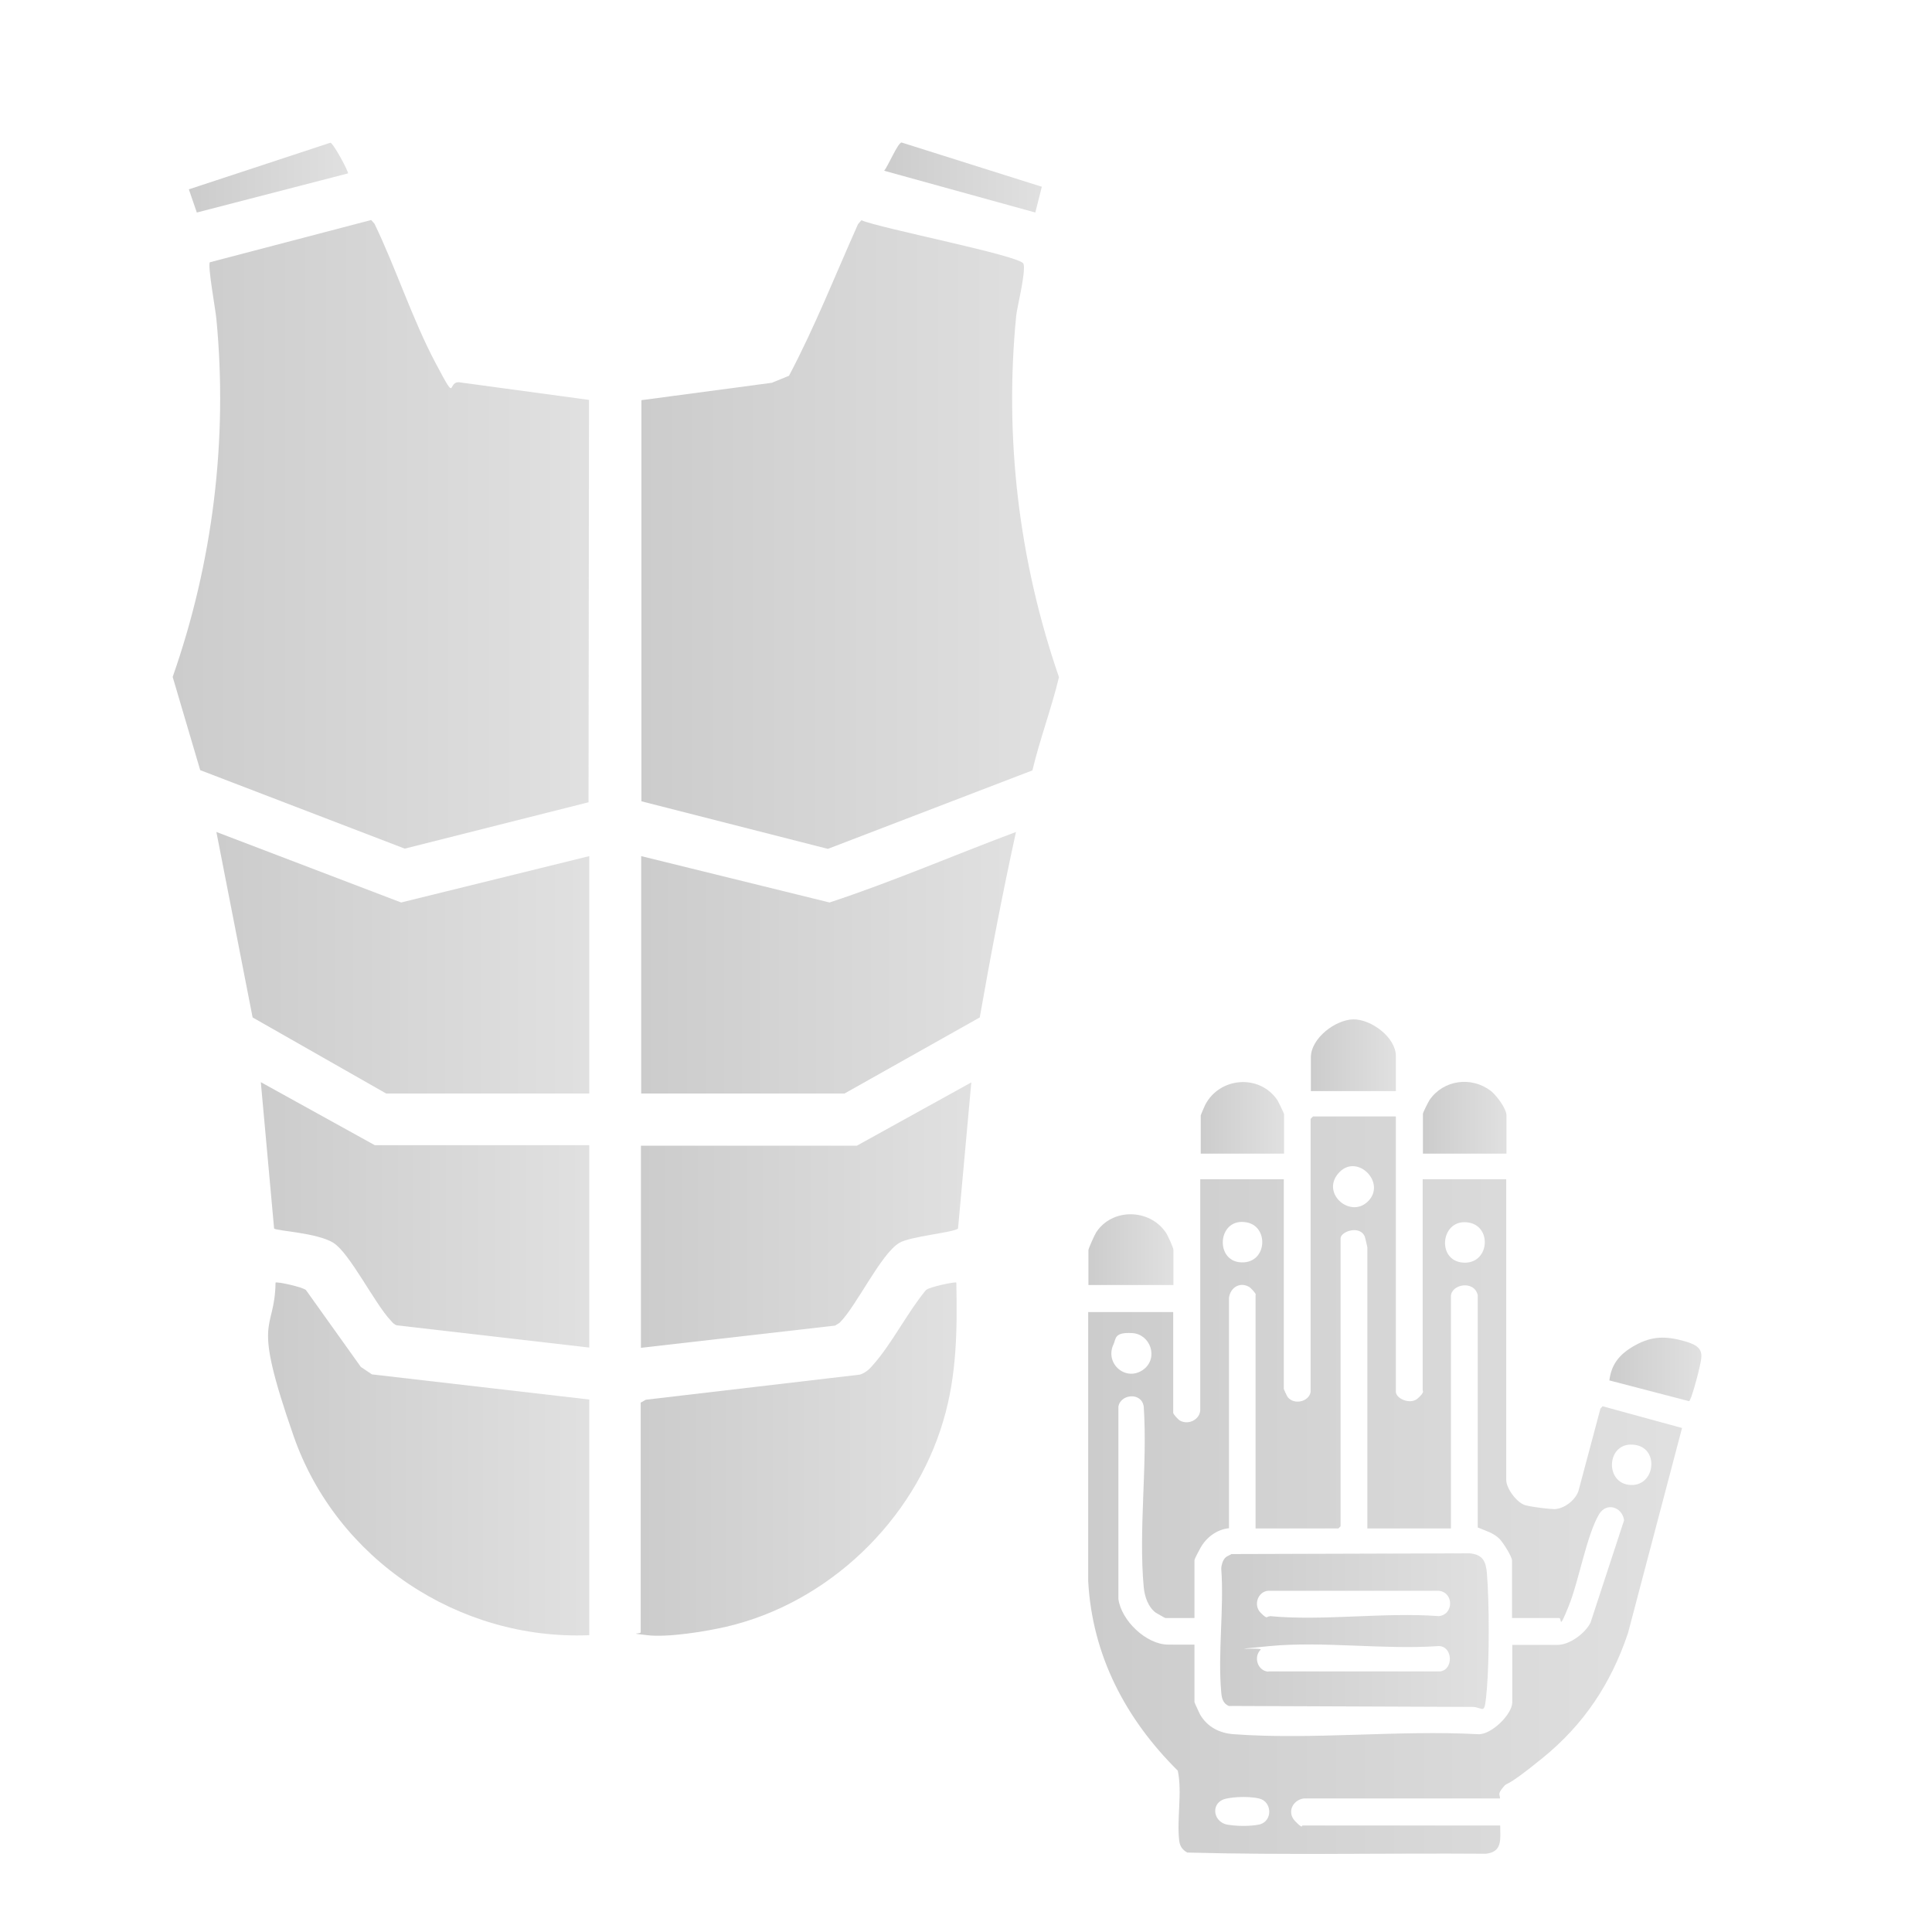 <?xml version="1.0" encoding="UTF-8"?>
<svg xmlns="http://www.w3.org/2000/svg" xmlns:xlink="http://www.w3.org/1999/xlink" id="Calque_1" version="1.1" viewBox="0 0 800 800">
  <defs>
    <style>
      .st0 {
        fill: url(#Dégradé_sans_nom_286);
      }

      .st0, .st1 {
        opacity: .2;
      }

      .st2 {
        fill: url(#Dégradé_sans_nom_28617);
      }

      .st3 {
        fill: url(#Dégradé_sans_nom_28614);
      }

      .st4 {
        fill: url(#Dégradé_sans_nom_28611);
      }

      .st5 {
        fill: url(#Dégradé_sans_nom_28612);
      }

      .st6 {
        fill: url(#Dégradé_sans_nom_28610);
      }

      .st7 {
        fill: url(#Dégradé_sans_nom_28615);
      }

      .st8 {
        fill: url(#Dégradé_sans_nom_28613);
      }

      .st9 {
        fill: url(#Dégradé_sans_nom_28616);
      }

      .st10 {
        fill: url(#Dégradé_sans_nom_2868);
      }

      .st11 {
        fill: url(#Dégradé_sans_nom_2867);
      }

      .st12 {
        fill: url(#Dégradé_sans_nom_2866);
      }

      .st13 {
        fill: url(#Dégradé_sans_nom_2865);
      }

      .st14 {
        fill: url(#Dégradé_sans_nom_2864);
      }

      .st15 {
        fill: url(#Dégradé_sans_nom_2863);
      }

      .st16 {
        fill: url(#Dégradé_sans_nom_2862);
      }

      .st17 {
        fill: url(#Dégradé_sans_nom_2869);
      }

      .st18 {
        fill: url(#Dégradé_sans_nom_2861);
      }
    </style>
    <linearGradient id="Dégradé_sans_nom_286" data-name="Dégradé sans nom 286" x1="-247.6" y1="128.1" x2="-306.4" y2="68" gradientUnits="userSpaceOnUse">
      <stop offset="0" stop-color="#000"></stop>
      <stop offset="1" stop-color="#666"></stop>
    </linearGradient>
    <linearGradient id="Dégradé_sans_nom_2861" data-name="Dégradé sans nom 286" x1="450.7" y1="614.9" x2="696.6" y2="614.9" xlink:href="#Dégradé_sans_nom_286"></linearGradient>
    <linearGradient id="Dégradé_sans_nom_2862" data-name="Dégradé sans nom 286" x1="265.5" y1="221.3" x2="438.5" y2="221.3" xlink:href="#Dégradé_sans_nom_286"></linearGradient>
    <linearGradient id="Dégradé_sans_nom_2863" data-name="Dégradé sans nom 286" x1="71.5" y1="221.3" x2="243.9" y2="221.3" xlink:href="#Dégradé_sans_nom_286"></linearGradient>
    <linearGradient id="Dégradé_sans_nom_2864" data-name="Dégradé sans nom 286" x1="265.5" y1="398.7" x2="420.7" y2="398.7" xlink:href="#Dégradé_sans_nom_286"></linearGradient>
    <linearGradient id="Dégradé_sans_nom_2865" data-name="Dégradé sans nom 286" x1="89.6" y1="398.7" x2="244" y2="398.7" xlink:href="#Dégradé_sans_nom_286"></linearGradient>
    <linearGradient id="Dégradé_sans_nom_2866" data-name="Dégradé sans nom 286" x1="265.5" y1="604.2" x2="396.3" y2="604.2" xlink:href="#Dégradé_sans_nom_286"></linearGradient>
    <linearGradient id="Dégradé_sans_nom_2867" data-name="Dégradé sans nom 286" x1="114.1" y1="604.1" x2="244" y2="604.1" xlink:href="#Dégradé_sans_nom_286"></linearGradient>
    <linearGradient id="Dégradé_sans_nom_2868" data-name="Dégradé sans nom 286" x1="265.5" y1="503.1" x2="402.3" y2="503.1" xlink:href="#Dégradé_sans_nom_286"></linearGradient>
    <linearGradient id="Dégradé_sans_nom_2869" data-name="Dégradé sans nom 286" x1="108" y1="503.1" x2="244" y2="503.1" xlink:href="#Dégradé_sans_nom_286"></linearGradient>
    <linearGradient id="Dégradé_sans_nom_28610" data-name="Dégradé sans nom 286" x1="542.8" y1="436.9" x2="578" y2="436.9" xlink:href="#Dégradé_sans_nom_286"></linearGradient>
    <linearGradient id="Dégradé_sans_nom_28611" data-name="Dégradé sans nom 286" x1="589.2" y1="462.9" x2="623.8" y2="462.9" xlink:href="#Dégradé_sans_nom_286"></linearGradient>
    <linearGradient id="Dégradé_sans_nom_28612" data-name="Dégradé sans nom 286" x1="497.1" y1="462.9" x2="531.7" y2="462.9" xlink:href="#Dégradé_sans_nom_286"></linearGradient>
    <linearGradient id="Dégradé_sans_nom_28613" data-name="Dégradé sans nom 286" x1="450.7" y1="517.4" x2="486" y2="517.4" xlink:href="#Dégradé_sans_nom_286"></linearGradient>
    <linearGradient id="Dégradé_sans_nom_28614" data-name="Dégradé sans nom 286" x1="666.4" y1="567.1" x2="704.5" y2="567.1" xlink:href="#Dégradé_sans_nom_286"></linearGradient>
    <linearGradient id="Dégradé_sans_nom_28615" data-name="Dégradé sans nom 286" x1="78.2" y1="73.5" x2="144.2" y2="73.5" xlink:href="#Dégradé_sans_nom_286"></linearGradient>
    <linearGradient id="Dégradé_sans_nom_28616" data-name="Dégradé sans nom 286" x1="366.2" y1="73.5" x2="431.4" y2="73.5" xlink:href="#Dégradé_sans_nom_286"></linearGradient>
    <linearGradient id="Dégradé_sans_nom_28617" data-name="Dégradé sans nom 286" x1="505.2" y1="675.1" x2="616.5" y2="675.1" xlink:href="#Dégradé_sans_nom_286"></linearGradient>
  </defs>
  <path id="Q66ZBh" class="st0" d="M-287.1,50.8v6.1c0,.4,1,.6,1.4.6,8.5,1,20.6-2.4,27.8,2.8s7,8.6,7.3,14.6c.5,7.3.5,17.8,0,25.1-.7,10.7-6.6,17.1-17.4,17.8-12,.8-29.6.8-41.6,0-8.9-.6-16.3-6.2-17-15.5-.5-6.1-.8-28.1.6-33.1,4.6-16.5,22.1-10.3,34.1-11.7.4,0,1.4-.2,1.4-.6v-6.1c0-.2-2.4-1-3.3-2.4-3.8-5.7,3.7-12.5,9.2-8,3.9,3.2,2.5,9.3-2.4,10.4ZM-275.1,73.6c-11.3,2.1-7,21.1,5.2,16.9,10-3.4,6.3-19.1-5.2-16.9ZM-298.2,76.4c-7.6-7.6-20.1,2.5-13.6,11.4,7.4,10.1,22.3-2.7,13.6-11.4ZM-296.3,95.5c-.7,0-1.5.8-1.7,1.5-.7,2.4,6.1,4.6,7.9,4.7,2.3.1,10.3-2.4,8-5.3s-3.9,1.1-5.6,1.5c-4.8,1.3-7.3-2.5-8.7-2.4ZM-238.9,92.1c.3-3.3.3-10.1,0-13.3s-4.4-7.4-8.6-6.8v27c4.3.6,8.3-2.5,8.6-6.8ZM-338.5,78.7c-.3,2.8-.4,13,.3,15.4.9,3.2,4.7,5.2,7.9,4.8v-27c-4.1-.4-7.9,2.7-8.2,6.8ZM-273.6,87.6c7.4.7,8.2-10.8.8-10.8-6.9,0-7,10.2-.8,10.8ZM-305.2,87.9c8.1.8,8-12.5-1.2-10.4-4.7,1.1-4.9,9.8,1.2,10.4Z"></path>
  <g id="iRbGoC" class="st1">
    <g>
      <path class="st18" d="M542.8,463.2c0,0,.9-.9.9-.9h34.3v114c0,2.8,5.9,5.5,9,2.8s2.1-3.2,2.1-3.4v-87.4h34.6v124.5c0,3.6,4.5,9.6,8,10.5s10.4,1.6,12,1.6c4.1-.2,8.6-3.7,9.9-7.5l9.1-34.1.9-1,32.9,9-22.4,85c-7.1,21-18.3,37.8-35.4,51.7s-13.8,9.1-16.3,12.1-1.2,2.9-1.3,4.6h-81.2c-4.6.6-7.1,5.7-3.7,9.3s2.9,1.9,3.1,1.9h81.9c0,5.5,1.1,10.9-5.9,11.7-41.2-.3-82.6.6-123.7-.5-1.9-1.1-3-2.5-3.3-4.8-1.1-9.1,1.3-19.9-.6-29.1-21.5-21.3-35.4-47.6-37.1-78.4v-111.5s35.2,0,35.2,0v41.7c0,.6,2.1,2.9,2.9,3.3,3.7,1.9,8.3-.7,8.3-4.6v-95.4h34.6v86.8c0,.2,1.3,3,1.6,3.4,2.7,3.4,8.8,1.9,9.5-2.1v-113ZM566.2,497.7c8.2-7.6-3.9-20.1-11.5-12.4-8.2,8.3,4,19.3,11.5,12.4ZM605.6,522.8c10.9,1,12.5-14.5,2.9-16.5-11.8-2.4-14,15.5-2.9,16.5ZM515.2,522.7c9.5-.7,10-14.7,1.2-16.5-12.6-2.6-13.8,17.4-1.2,16.5ZM520,536.1c0-.6-2.1-2.9-2.9-3.3-3.9-2.1-7.7.5-8.2,4.6v95.4c-5.1.5-9.5,3.9-11.9,8.3s-2.4,4.8-2.4,5.1v23.8h-12c-.2,0-3.5-1.9-4-2.2-3.2-2.4-4.6-6.6-5-10.5-2.2-23.8,1.6-50.7,0-74.8-.8-6.2-9.7-5.3-10.5,0v79.6c1.2,8.9,11.5,18.9,20.7,18.9h10.8v23.8c0,.3,2,4.4,2.3,5.1,3,5.2,8.1,7.8,14,8.2,32.6,2.4,68.3-1.8,101.3,0,5.4.2,14-8.3,14-13.2v-23.8h18.8c5,0,11.4-4.8,13.6-9.2l13.9-42.4c-.8-5.6-7.4-7.6-10.4-2.4-5.2,8.9-8.3,27.5-12.6,38.1s-2.6,4.8-3.9,4.8h-19.5v-23.8c0-1.7-3.8-7.6-5.2-9-2.5-2.5-5.9-3.4-9-4.7v-96.2c-1.5-6.4-11.1-4.5-11.1.5v96.1h-34.6v-116.4c0-.2-.9-4-1.1-4.5-2-4.8-10-2.1-10,.8v119.2c0,0-.9.9-.9.9h-34.3v-96.7ZM461,556.8c-3.6,8.1,5.5,15.6,12.6,10.2,6.2-4.8,2.7-14.6-4.8-15s-6.6,2.2-7.8,4.9ZM674.2,614.8c11,1.6,13.3-14.9,2.9-16.5-11.6-1.8-12.9,15-2.9,16.5ZM506.6,745.1c-5.4,2.1-4.1,9.6,1.9,10.5s11.4.3,13.3-.2c5.3-1.6,4.9-9.5-.5-10.7s-12.6-.4-14.7.4Z"></path>
      <path class="st16" d="M427.5,319l-84.7,32.5-77.2-19.7v-166.1c.1,0,54-7.2,54-7.2l7.1-2.9c10.7-20.2,19.2-41.8,28.6-62.8l1.4-1.6c7.5,3.3,66,14.7,67.1,18s-2.7,18.3-3,21.4c-5,50.8,1.1,101.7,17.7,149.8-3.1,12.9-7.9,25.6-11,38.6Z"></path>
      <path class="st15" d="M243.9,165.6l-.2,166.6-76.1,19.2-84.7-32.5-11.4-38.6c16.6-47.3,22.9-98.2,18.1-148.2-.3-3.6-3.7-22.1-2.7-23.5l66.8-17.5,1.4,1.6c8.9,18.5,15.7,39.6,25.3,57.7s4.1,6.6,10.5,8l53.1,7.2Z"></path>
      <path class="st14" d="M265.5,452.8v-98.3l78,19.2c26.1-8.6,51.5-19.6,77.2-29.2-5.6,25.5-10.5,51.1-15,76.8l-56,31.5h-84.1Z"></path>
      <polygon class="st13" points="244 354.5 244 452.8 159.9 452.8 104.6 421.3 89.6 344.5 166.1 373.7 244 354.5"></polygon>
      <path class="st12" d="M265.5,580.7l1.9-1.1,88.7-10.4c2.3-.8,3.8-2.1,5.3-3.9,7.8-8.7,14.3-21.8,22-31.1,1.4-1.3,12.2-3.6,12.6-3.1.4,19.5.2,38.4-5.4,57.2-12.2,41.5-47.7,75.5-89.9,85.3-8.7,2-24.1,4.5-32.7,3.5s-2.7-.4-2.7-1.2v-95.2Z"></path>
      <path class="st11" d="M244,579.5v97.6c-54.1,2.2-104.6-31.4-122.4-82.4s-7.9-42-7.5-63.6c.5-.5,11.2,1.8,12.6,3.1l22.7,31.8,4.6,3.1,89.9,10.4Z"></path>
      <path class="st10" d="M355,474.3l47.2-26.1-5.5,60.5c-1.8,1.7-19.9,3.2-24.4,6-7.6,4.6-17.6,26-24.6,33l-1.9,1.2-80.4,9.2v-83.7h89.5Z"></path>
      <path class="st17" d="M244,474.3v83.7l-79.6-9.2c-1.2-.3-1.8-1.1-2.6-2-6.6-6.9-17-28-23.8-32.2s-23.7-4.9-24.5-5.9l-5.5-60.6,47.2,26.1h88.7Z"></path>
      <path class="st6" d="M542.8,451.8h35.2s0-14.5,0-14.5c0-7.8-10.3-15.3-17.6-15.2s-17.6,7.7-17.6,15.8v13.9Z"></path>
      <path class="st4" d="M589.2,477.7h34.6s0-15.8,0-15.8c0-2.9-4.2-8.4-6.5-10.2-8-6.1-19.5-4.6-25.3,3.7-.5.7-2.8,5.3-2.8,5.8v16.4Z"></path>
      <path class="st5" d="M497.1,477.7h34.6s0-16.4,0-16.4c0-.3-2.4-5.2-2.8-5.8-7.4-10.9-24-9.5-29.9,2.1-.3.6-1.8,4.1-1.8,4.3v15.8Z"></path>
      <path class="st8" d="M450.7,532.1h35.2s0-14.5,0-14.5c0-.9-2.4-6.2-3.2-7.3-6.8-9.9-22.2-10.1-28.8,0-.6.9-3.2,6.7-3.2,7.3v14.5Z"></path>
      <path class="st3" d="M666.4,571.6l33,8.6c.8-.2,3.4-10,3.8-11.7,1.7-7.5,3.2-10.6-5.5-13.1-7.8-2.2-13.5-2.3-20.7,1.7s-9.8,8.5-10.6,14.5Z"></path>
      <path class="st7" d="M144.1,71.8l-62.6,16.2-3.3-9.6,58.6-19.3c1.2.1,7.8,12.3,7.3,12.8Z"></path>
      <path class="st9" d="M431.4,77.3l-2.7,10.7-62.6-17.3c1.6-1.8,5.6-11.5,7.2-11.7l58,18.3Z"></path>
      <path class="st2" d="M510,643.5l98.6-.3c5.4.5,6.7,3.4,7.1,8.3,1,12.2,1,35.4,0,47.6s-1.2,7.8-5.9,7.7l-101-.4c-2.3-1-2.9-3.1-3.1-5.5-1.5-16.3,1.2-34.8,0-51.3,0-1.4.6-3.4,1.5-4.4s2.1-1.2,2.9-1.8ZM525.8,669.2c22.1,2.1,47.5-1.7,69.9,0,6.3-.5,6.4-9.9,0-10.5h-70.5c-4.4.3-6.3,6-3.2,9.1s2.3,1.4,3.8,1.5ZM525.2,692.1h71.1c5.7-.7,5.3-10.5-.6-10.5-22.4,1.6-47.8-2.1-69.9,0s-2.7.4-3.8,1.5c-3.1,3.1-1.2,8.8,3.2,9.1Z"></path>
    </g>
  </g>
</svg>
